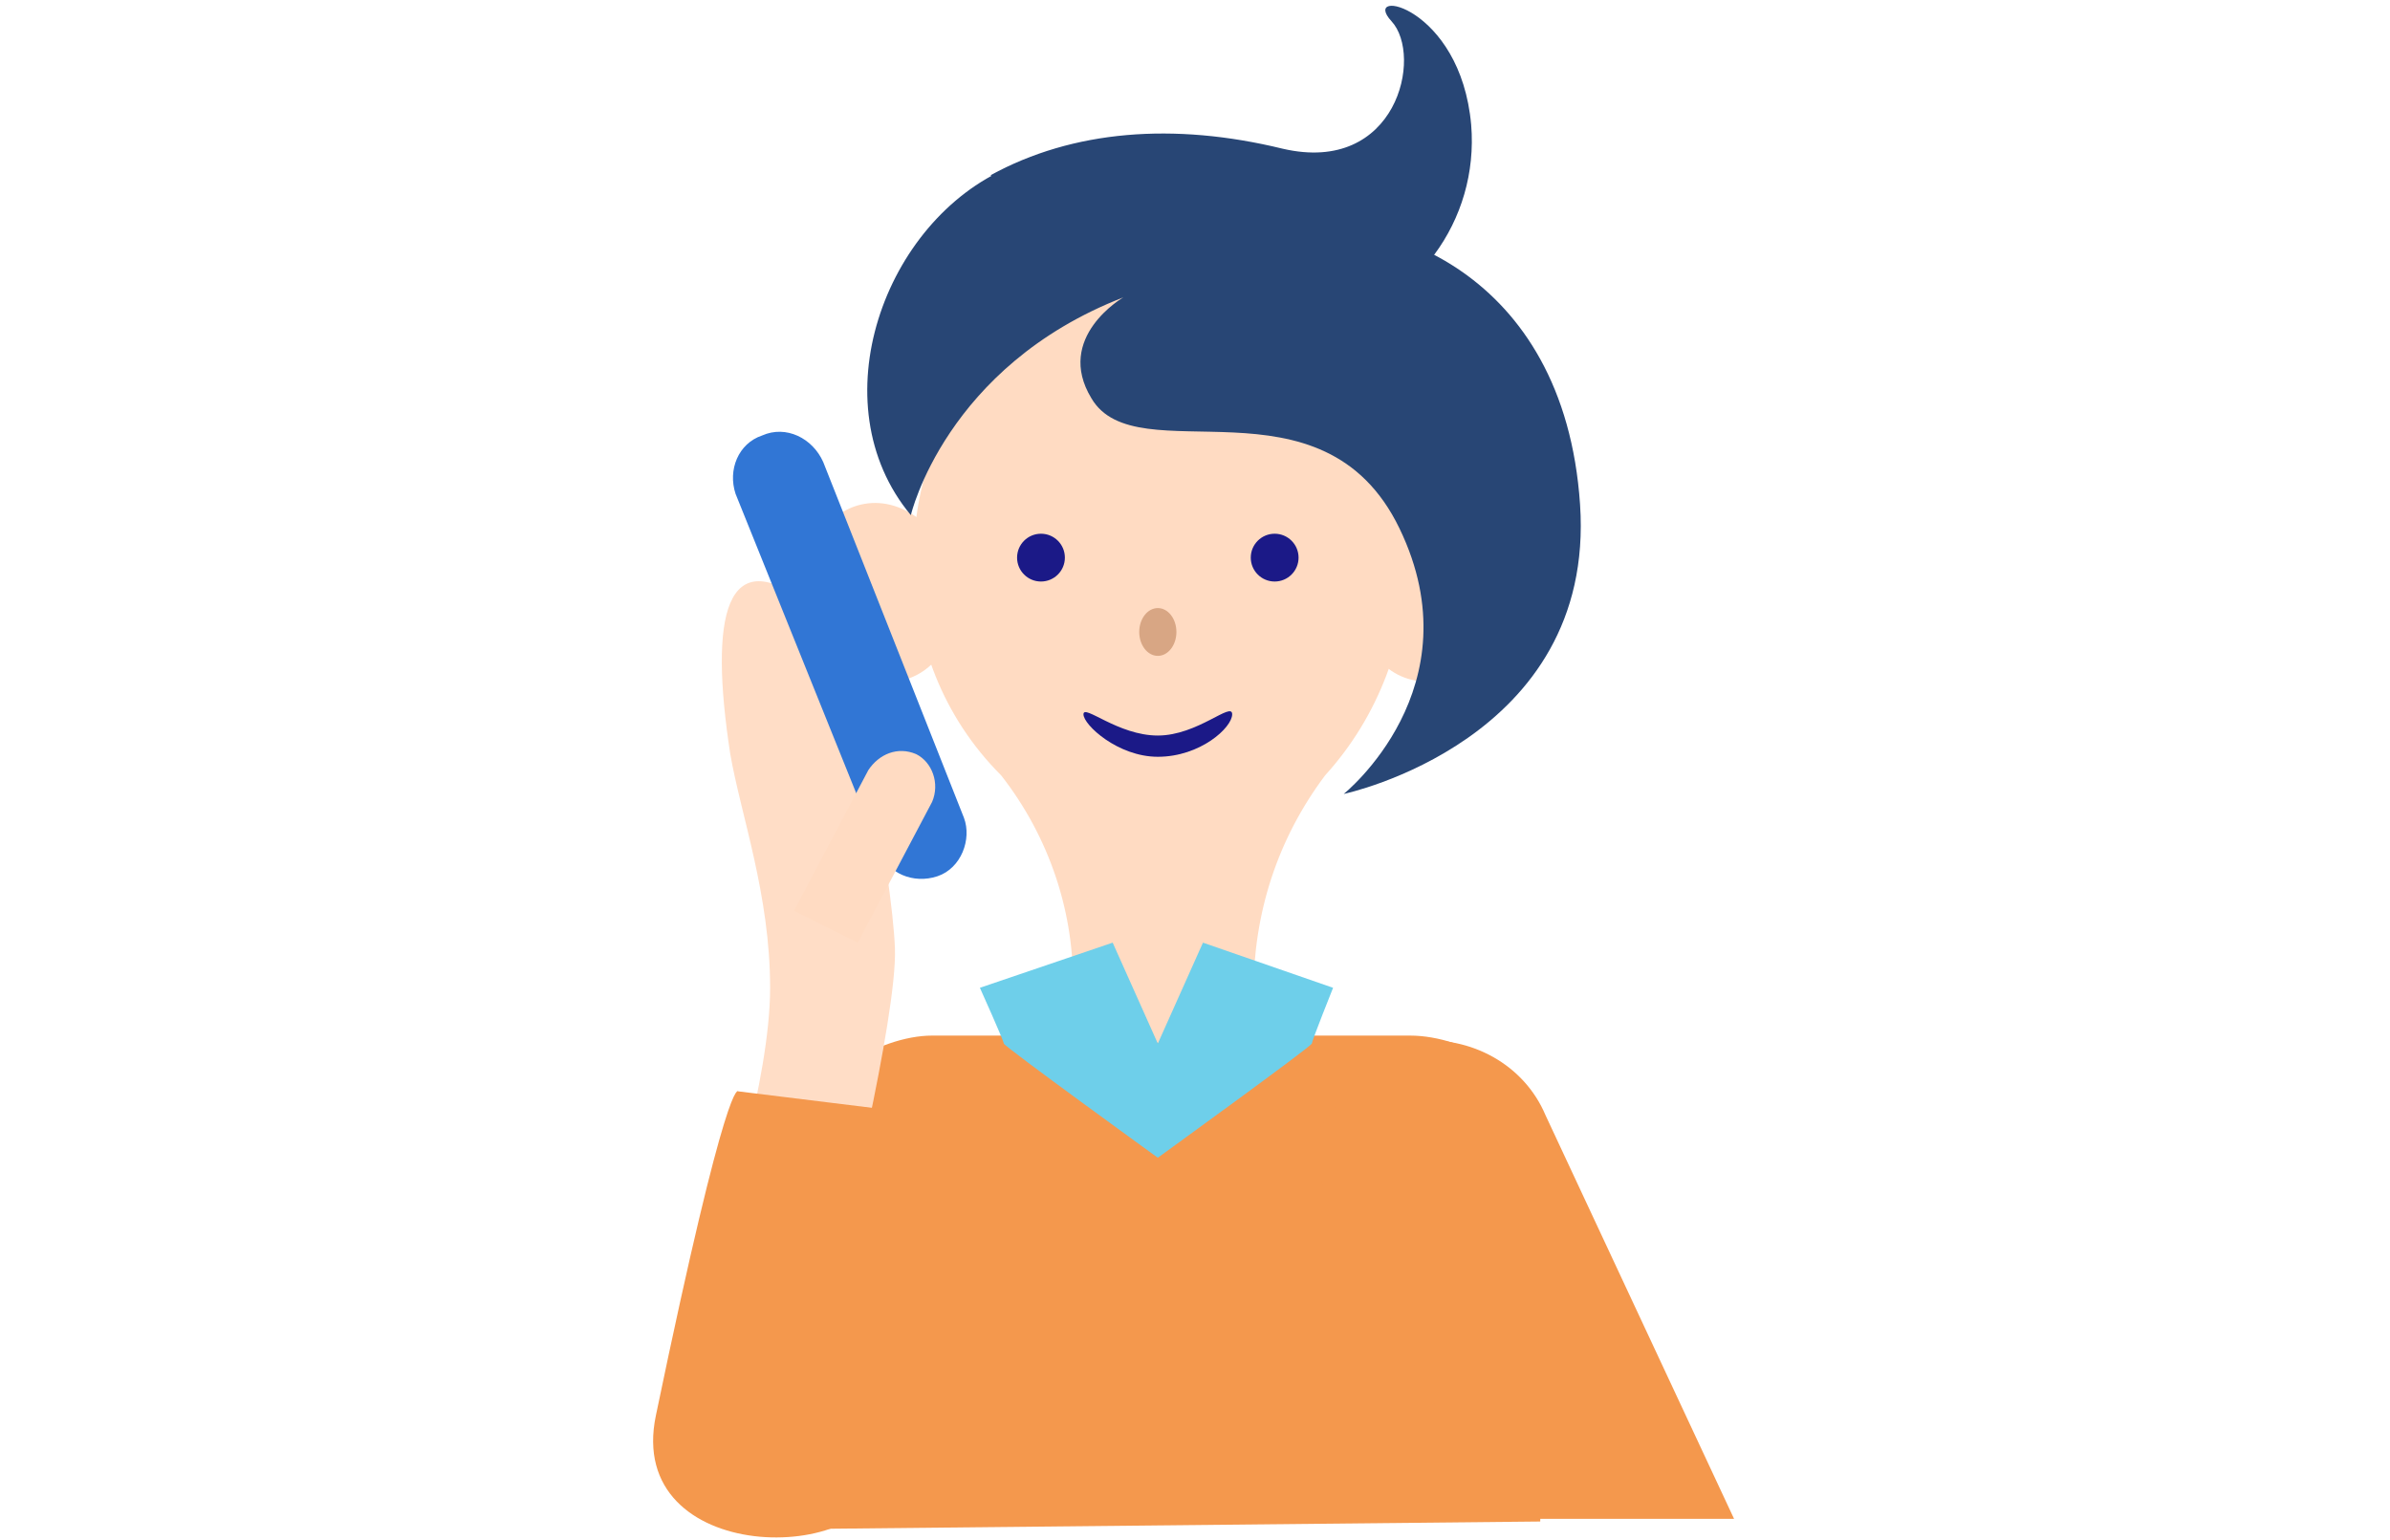 <?xml version="1.0" encoding="utf-8"?>
<!-- Generator: Adobe Illustrator 25.2.1, SVG Export Plug-In . SVG Version: 6.00 Build 0)  -->
<svg version="1.1" id="レイヤー_1" xmlns="http://www.w3.org/2000/svg" xmlns:xlink="http://www.w3.org/1999/xlink" x="0px"
	 y="0px" viewBox="0 0 90 58" style="enable-background:new 0 0 90 58;" xml:space="preserve">
<style type="text/css">
	.st0{fill:#F4984D;}
	.st1{fill:#FFDBC2;}
	.st2{fill:#1B1987;}
	.st3{fill:#D8A684;}
	.st4{fill:#284675;}
	.st5{fill:#6ECFEA;}
	.st6{fill:#FFDDC6;}
	.st7{fill:#3176D5;}
	.st8{fill:none;}
</style>
<g>
	<path class="st0" d="M58.2,42.8c-0.2-2.2-3-3.8-5.1-3.8H35.1c-2,0-4.9,1.7-5.1,3.8l-1.5,14.8l29.5-0.3
		C58.1,52.4,58.1,47.6,58.2,42.8z"/>
	<path class="st1" d="M53,21.1c0-5.9-4.2-10.7-9.3-10.7s-9.3,4.8-9.3,10.7c0,3,1.1,5.9,3.3,8.1c1.8,2.3,2.8,5.2,2.7,8.2l3.4,2l3.4-2
		c0-3,0.9-5.8,2.7-8.2C51.9,27,53,24.1,53,21.1z"/>
	<circle class="st2" cx="39.2" cy="21" r="0.9"/>
	<circle class="st2" cx="48" cy="21" r="0.9"/>
	<ellipse class="st3" cx="43.6" cy="23.8" rx="0.7" ry="0.9"/>
	<path class="st2" d="M43.6,28.5c-1.5,0-2.8-1.2-2.8-1.6s1.3,0.8,2.8,0.8s2.8-1.3,2.8-0.8S45.2,28.5,43.6,28.5z"/>
	<ellipse transform="matrix(0.973 -0.231 0.231 0.973 -4.259 8.284)" class="st1" cx="33.2" cy="22.3" rx="2.8" ry="3.4"/>
	<ellipse transform="matrix(0.231 -0.973 0.973 0.231 19.781 69.685)" class="st1" cx="54" cy="22.3" rx="3.4" ry="2.8"/>
	<path class="st4" d="M34.3,19.4c0,0,1.3-5.6,8-8.2c0,0-2.6,1.5-1.2,3.8c1.7,2.9,8.7-1.1,11.6,4.9s-2.1,10-2.1,10s9.5-2,8.9-10.9
		S51.9,8,48.6,8.6c-2.6-3.1-7-4-10.6-2.3C33.3,8.3,30.8,15.2,34.3,19.4z"/>
	<path class="st4" d="M37.3,6.6c3.1-1.7,6.9-2,11-1c4.3,1,5.3-3.5,4.1-4.8s2.6-0.6,3,3.9c0.3,3.6-2.1,6.9-5.7,7.6
		C47.1,12.8,37.3,6.6,37.3,6.6z"/>
	<path class="st5" d="M45.3,35.5l-1.7,3.8l-1.7-3.8l-5,1.7c0,0,0.9,2,0.9,2.1s5.8,4.3,5.8,4.3s5.8-4.2,5.8-4.3s0.8-2.1,0.8-2.1
		L45.3,35.5z"/>
	<path class="st0" d="M53.3,39.2c-1.9,0.4-2.6,2.1-4.2,4l7.1,14h9.1l-7.1-15.2C57.4,40.1,55.4,39,53.3,39.2z"/>
	<path class="st6" d="M30.5,22.8c-3.2-2.5-3.8,0.4-3,5.6c0.4,2.3,1.5,5.3,1.5,8.8s-1.8,9-1.8,9l4.4,1c0,0,2.2-8.9,2.1-11.5
		S32.1,24,30.5,22.8z"/>
	<path class="st0" d="M34.3,41.9l-6.5-0.8c0,0-0.4-0.8-3.1,12.2c-1.2,5.7,8.2,5.7,8.6,2.2C34,49,34.3,41.9,34.3,41.9z"/>
	<path class="st7" d="M28.7,16.4L28.7,16.4c-0.9,0.3-1.3,1.3-1,2.2c0,0,0,0,0,0l5.4,13.4c0.3,0.9,1.3,1.3,2.2,1c0,0,0,0,0,0l0,0
		c0.9-0.3,1.3-1.4,1-2.2c0,0,0,0,0,0L31,17.4C30.6,16.5,29.6,16,28.7,16.4C28.7,16.4,28.7,16.4,28.7,16.4z"/>
	<path class="st1" d="M34.5,28.4c-0.7-0.3-1.4,0-1.8,0.6l-2.8,5.3l2.4,1.2l2.8-5.3C35.4,29.5,35.1,28.7,34.5,28.4z"/>
	<rect class="st8" width="90" height="58"/>
</g>
</svg>